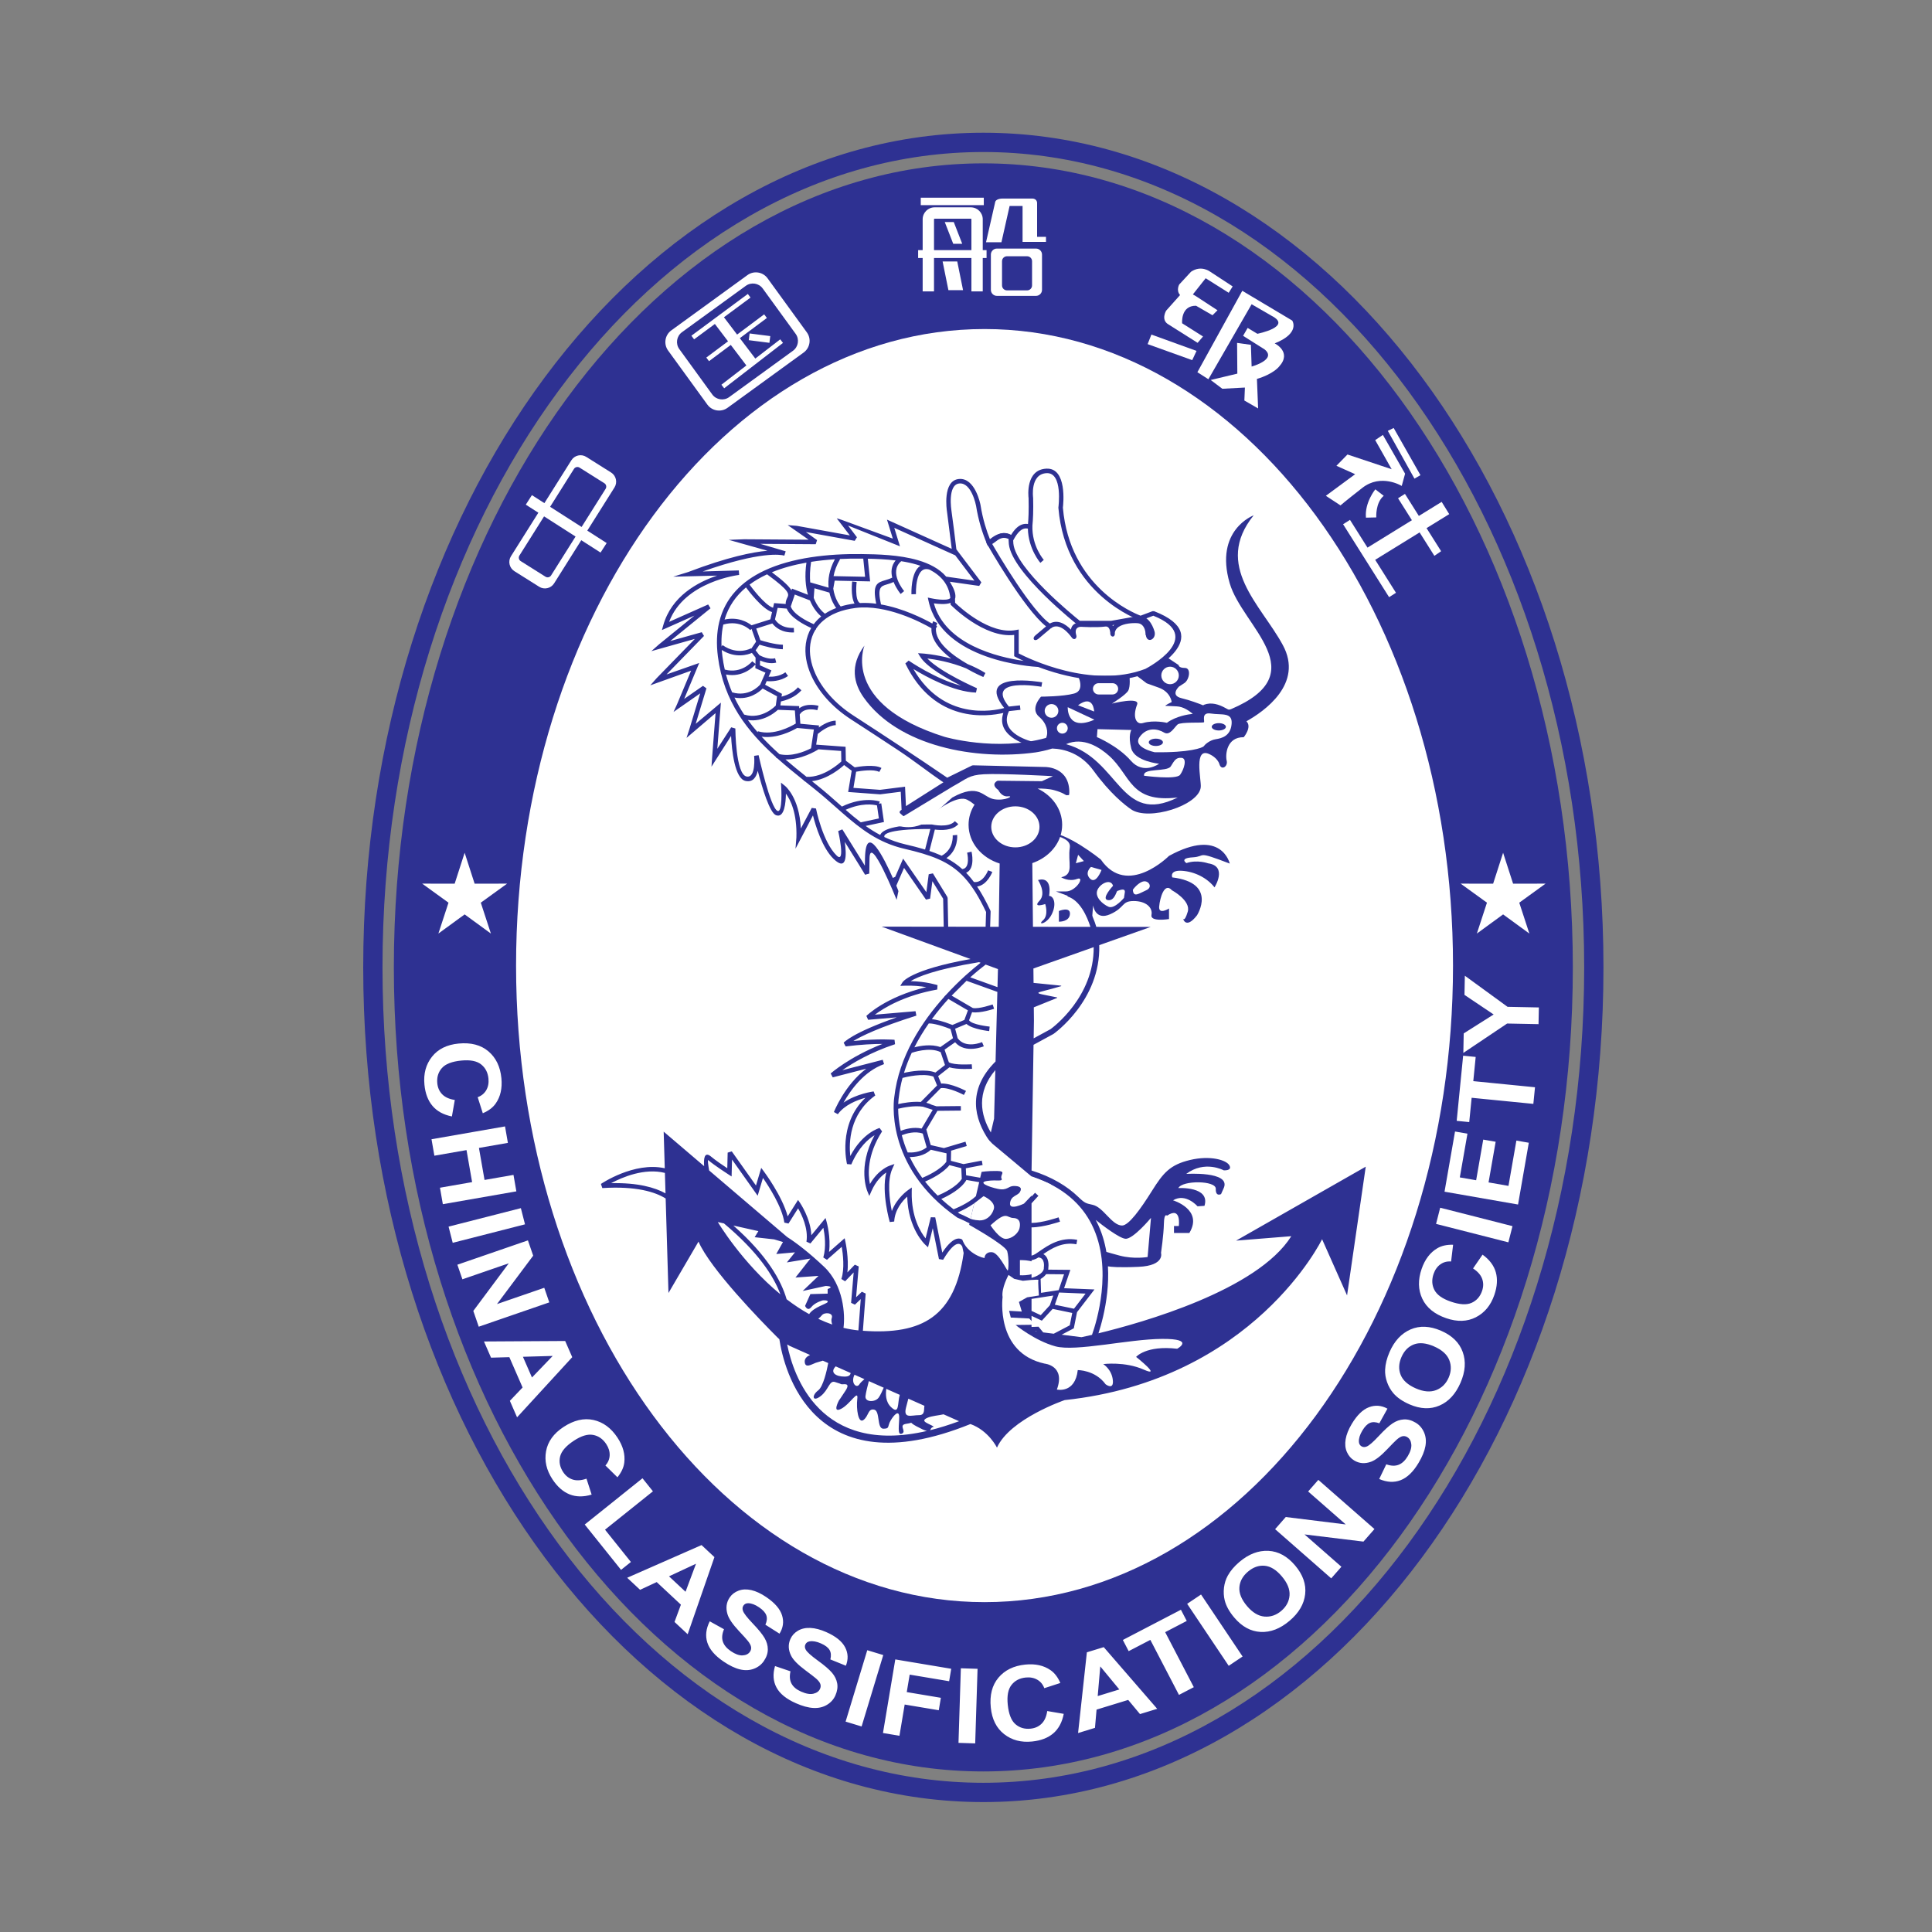 <?xml version="1.0" encoding="UTF-8"?> <svg xmlns="http://www.w3.org/2000/svg" xmlns:xlink="http://www.w3.org/1999/xlink" version="1.1" id="Layer_1" x="0px" y="0px" viewBox="0 0 2000 2000" style="enable-background:new 0 0 2000 2000;" xml:space="preserve"><rect x="0" y="0" width="2000" height="2000" fill="#808080" stroke="none"/> <style type="text/css"> .st0{fill-rule:evenodd;clip-rule:evenodd;fill:#2E3192;} .st1{fill-rule:evenodd;clip-rule:evenodd;fill:#FFFFFF;} .st2{fill:#2E3192;} .st3{fill:#FFFFFF;} </style> <path class="st0" d="M1017.95,157.37c343.51,0,621.99,377.91,621.99,844.08s-278.47,844.08-621.99,844.08 c-343.51,0-621.99-377.91-621.99-844.08S674.44,157.37,1017.95,157.37 M1017.95,137.4c354.54,0,641.95,386.85,641.95,864.05 s-287.41,864.05-641.95,864.05c-354.54,0-641.95-386.85-641.95-864.05S663.41,137.4,1017.95,137.4z"></path> <path class="st0" d="M1017.95,169.11c337.03,0,610.24,372.65,610.24,832.34s-273.21,832.34-610.24,832.34 c-337.03,0-610.24-372.65-610.24-832.34S680.93,169.11,1017.95,169.11"></path> <path class="st1" d="M1019.19,340.62c267.84,0,484.96,295.03,484.96,658.96c0,363.94-217.13,658.96-484.96,658.96 c-267.84,0-484.96-295.03-484.96-658.96C534.23,635.65,751.35,340.62,1019.19,340.62"></path> <path class="st0" d="M1051.11,834.72c13.79,0,24.96,9.51,24.96,21.24c0,11.73-11.18,21.24-24.96,21.24 c-13.79,0-24.96-9.51-24.96-21.24C1026.15,844.23,1037.33,834.72,1051.11,834.72 M1004.4,1011.72l28.19,10.16l0.48-18.7l-12.75-4.65 C1016.29,1001.62,1010.75,1006.07,1004.4,1011.72z M977.65,1031.71l-0.12-0.07l1.97-1.97c6.59-7.18,13.07-13.52,18.98-18.91 l0.87-0.87l0.06,0.02c6.06-5.48,11.47-9.95,15.71-13.28l-1.65-0.6c-45.33,7.42-63.61,15.22-70.79,19.64 c16.23,0.34,27.81,4.13,27.84,4.14l-0.3,4.54c-34.24,6.11-55.27,19.08-64.54,26.03l42.06-3.59l0.89,4.58 c-38.63,12.17-56.9,21.16-65.23,26.27c26.34-2.71,42.55-1.27,42.61-1.26l0.54,4.57c-25.84,8.56-44.4,19.81-54.57,26.93l41.82-10.8 l1.37,4.48c-20.85,7.42-34.79,27.13-41.93,39.87c13.57-9.35,31.09-11.58,31.15-11.59l1.67,4.22c-26.9,19.32-27.32,49.07-25.86,62.67 c12.99-24.58,30.29-29.03,30.34-29.04l2.59,3.52c-15.94,24.87-14.55,45.2-12.57,54.5c8.61-15.06,20.24-18.94,20.28-18.96l5.11-1.77 l-2.21,4.93c-5.53,12.33-2.92,31.94-0.53,43.78c5.07-13.71,16.9-21.77,16.94-21.8l3.76-2.6l-0.09,4.57 c-0.54,26.23,9.34,41.87,14.34,48.08l5.41-21.84l4.58,0.1l7.3,36.48c13.33-20.04,20.6-14.9,23.58-10.58l4.63-19.72 c-7.13-3.64-12.3-5.76-12.36-5.79l-0.44-0.24c-76.87-53.54-65.14-124.37-65.11-124.57l0,0 C930.5,1093.49,954.49,1057.44,977.65,1031.71z M1008.51,1245.68c-6.19,4.48-13.13,7.76-16.96,9.42c0.6,0.43,1.19,0.86,1.79,1.28 c1.07,0.44,5.48,2.32,11.41,5.33L1008.51,1245.68z M1000.42,1221.48c-5.19,9.38-18.93,16.52-26.03,19.71 c3.9,3.59,8.13,7.15,12.74,10.65c1.7-0.65,14.98-5.89,23.12-13.55l3.41-14.52L1000.42,1221.48z M982.85,1206.14 c-6.65,8.38-19.38,14.55-25.2,17.06c3.82,4.84,8.13,9.69,13.04,14.49c5.55-2.34,19.4-8.84,24.94-17.33l-0.49-11.06L982.85,1206.14z M963.56,1190.2c-6.85,6.48-16.15,7.58-21.81,7.55c3.35,7.01,7.59,14.29,12.97,21.61c4.92-2.04,18.84-8.34,24.95-16.73l0.19-8.7 L963.56,1190.2z M955.24,1173.48c-8.08-2.92-17.32-0.05-21.71,1.7c1.45,5.59,3.42,11.58,6.08,17.81c4.03,0.28,13.02,0.18,19.67-5.27 L955.24,1173.48z M955.43,1145.64c-9.32-1.41-20.93,0.99-25.66,2.14c0.07,5.86,0.68,13.71,2.66,22.81 c4.7-1.78,13.32-4.23,21.63-2.32l11.49-19.37L955.43,1145.64z M966.29,1114.48c-10.81-3.9-28.5,0.44-31.99,1.36 c-1.79,6.66-3.12,13.52-3.91,20.55l-0.01,0.09c-0.01,0.04-0.39,2.37-0.55,6.47c5-1.13,14.56-2.9,23.37-2.22l16.85-17.07 L966.29,1114.48z M973.68,1088.99l-0.07,0.14c-11.53-5.76-29.69,0.72-29.74,0.74l-0.03-0.07c-3.11,6.69-5.83,13.65-8.05,20.85 c6.76-1.54,22.21-4.33,32.57-0.39l9.89-7.76L973.68,1088.99z M984.01,1065.3c-13.59-5.39-20.29-5.9-22.53-5.87 c-5.39,7.72-10.46,15.99-14.91,24.76c6.1-1.57,17.59-3.65,26.83-0.23l13.12-9.2L984.01,1065.3z M1001.96,1046.01 c-0.08-0.07-0.16-0.15-0.24-0.22l-19.96-11.67c-5.74,6.33-11.55,13.31-17.09,20.87c4.08,0.48,10.96,1.93,21.29,6.04l12.34-5.2 L1001.96,1046.01z M1077.25,1324l0.44,14.35l18.22-2.81l5.6-16.38l-18.52-0.18C1081.81,1320.63,1079.99,1322.38,1077.25,1324z M1030.37,1107.75c-19.77,23.28-15.43,46.29-4.65,64.58l3.35-14.29L1030.37,1107.75z M1023.81,1180.47 c-15.05-21.91-23.2-51.7,6.79-81.64l1.86-72.02l-31.9-11.5l-15.42,15.36l21.86,12.79c6.04,1.38,20.54-3.64,20.59-3.65l1.51,4.44 c-0.05,0.02-14.34,4.98-22.81,3.56l-3.12,8.38c2.84,4.67,21.27,6.53,21.32,6.54l-0.48,4.66c-0.06-0.01-17.19-1.73-23.52-7.4 l-11.73,4.94l2.6,9.8c8.19,11.39,25.23,4.09,25.28,4.07l1.8,4.33c-0.06,0.02-19.04,8.17-29.72-4.18l-10.9,7.65l4.42,13.07 c5.75,3.32,23.66,2.07,23.71,2.07l0.31,4.68c-0.05,0-14.93,1.04-23.44-1.53l-11.66,9.14l3.13,7.66c10.37-0.59,25.66,7.64,25.71,7.66 l-2.2,4.15c-0.04-0.02-15.12-8.12-23.88-7.08l-14.98,15.18c1.87,0.44,3.64,1.04,5.25,1.84l-0.05,0.09l5.29,1.7l25.22-0.24l0.04,4.68 l-24.27,0.24l-11.49,19.38l0.22,0.78c0.05,0.03,0.1,0.05,0.15,0.07l-0.09,0.17l4.27,15.06l13.68,3.13l22.31-6.64l1.32,4.49 l-16.19,4.82l-0.23,10.52l13.09,3.38l18.88-3.63l0.88,4.61l-17.4,3.35l0.32,7.27l14.56,2.52L1023.81,1180.47z M1070.04,1074.89 l0.29-18.26l-0.14-13.84l24.2-9.79l-0.06-0.45c-29.26-6.02-23.58-3.26,4.24-11.72l-0.02-0.46l-28.62-2.9l-0.15-14.89l62.39-22.09 c0.4,51.36-41.83,82.83-44.67,84.9L1070.04,1074.89z M1067.84,1322.87v-18.28c2.28-0.48,4.47-1.25,6.35-2.41 c0.26-0.16,0.52-0.32,0.78-0.49c7.25,0.47,5.63,10.29,5.62,10.32l-0.01,0.65c0,0.01,0.75,5.15-9.71,9.21 C1069.82,1322.29,1068.81,1322.62,1067.84,1322.87z M1067.84,1339.88v-12.17c1.48-0.34,3.05-0.81,4.73-1.46l0.06-0.02l0.4,12.86 L1067.84,1339.88z M1145.32,1295.95c-1.75-10.32-4.82-20.66-9.72-30.52c-0.43-0.86-0.87-1.72-1.33-2.57 c7,5.58,24.56,19.1,30.87,19.5c7.95,0.5,26.35-21.63,26.35-21.63l-3.48,40.52c0,0-14.17,2.49-29.08-1.49 C1151.85,1297.87,1147.71,1296.68,1145.32,1295.95z M688.3,1214.19l0.63,21.17c-10.9-6.02-28.41-11.15-56.3-10.55 C644.35,1218.58,667.14,1208.9,688.3,1214.19z M807.87,1339.87c-39.84-32.74-64.79-74.81-64.79-74.81l6.38,1.43 C784.67,1295.95,800.86,1320.95,807.87,1339.87z M873.18,1374.58c1.89-13.81-0.02-44.31-20.12-63.25 c-15.38-14.49-28.47-24.58-38.23-30.8l-80.74-68.89c-0.71-4.08-1.88-11.48-0.87-10.62c6.58,5.57,20.59,14.57,20.63,14.6l3.5,2.25 l0.43-17.5l26.55,37.45l5.47-18.42c6,8.64,19.89,30.05,22.15,46.26l4.3,0.93l9.93-15.72c3.59,6.23,10.81,20.82,8.65,34.5l4.12,1.84 l13.39-16.23c1.35,6.69,3.15,19.63-0.06,30.76l3.8,2.4l15.3-13.44c1.21,7.25,3.13,22.82-0.42,33.3l3.91,2.38l8.84-9.16l-2.67,31.46 l3.95,1.89l6.03-5.75l-2.42,32.41C883.37,1376.7,878.23,1375.8,873.18,1374.58z M847.08,1365.24c1.64-1.38,3.02-2.78,3.74-3.7 c2.73-3.48,12.3-2.72,10.19,2.98c-0.63,1.7-0.33,4.12,0.5,6.63C856.59,1369.45,851.78,1367.46,847.08,1365.24z M785.06,1274.46 l-3.84,6.29l20.13,2.24l9.2,2.73l-6.96,12.43l19.39-1.74l-8.45,10.44l24.36-3.98l-15.41,19.64l23.86-1.74l-16.41,15.66l23.86-5.22 c0,0,9.94,0.25,1.99,3.23v4.72l-17.9,0.5l-5.47,12.18c0,0,2.49,6.21,6.46,1.24c3.98-4.97,11.93-6.96,11.93-6.96s5.97-0.5,4.97,1.74 c-0.83,1.87-14.55,5.31-19.15,12.51c-8.19-4.56-15.99-9.79-23.33-15.4c-5.54-19.29-20.14-45.43-55.12-76.3L785.06,1274.46z M880.61,1421.35c-0.41,2.1-1.6,3.7-6.3,3.7c-9.2,0-15.16-4.23-9.57-10.19c0.13-0.14,0.24-0.27,0.33-0.41L880.61,1421.35z M894.85,1427.68c-2.08,1.73-4.16,3.72-5.38,5.57c-2.8,4.26-9.14-1.49-4.89-10.14L894.85,1427.68z M914.83,1436.56 c-1.54,3.48-3.4,7.74-5.23,10.24c-3.73,5.1-14.42,4.85-13.67-1.49c0.43-3.63,2.12-10.44,3.48-15.6L914.83,1436.56z M931.43,1443.94 c-2.54,8.53-0.15,21.2-9.03,12.68c-5.8-5.57-5.63-13.34-4.92-18.88L931.43,1443.94z M956.98,1455.29c-0.81,3.49,0.91,9.65-5.49,9.65 c-8.08,0-16.65,4.1-13.55-7.95c1.12-4.36,1.87-7.22,2.37-9.1L956.98,1455.29z M962.82,1480.55c0.24-0.28,0.44-0.64,0.6-1.06 c1.37-3.6,5.72-1.37,1.12-3.85c-4.6-2.49-12.06-4.6-4.47-7.95c4.55-2.01,11.88-2.46,16.69-3.6l16.06,7.14 C982.2,1475.15,972.22,1478.23,962.82,1480.55z M814.87,1391.74l2.51,1.51l21.21,9.43c-3.01,1.33-5.66,3.47-5.55,6.84 c0.25,7.71,7.71,2.49,11.43,1.24c1.68-0.56,4.62-1.42,7.34-2.2l5.58,2.48c-1.5,7.9-5.19,24.38-10.43,28.31 c-6.96,5.22-5.97,12.43,2.49,5.97c8.45-6.46,8.95-16.65,14.91-14.67c5.97,1.99,4.97,1.49,6.46,2.24c1.49,0.75,10.44-2.49,4.47,6.71 c-5.97,9.2-6.71,9.94-6.71,9.94s-7.46,13.67,1.99,8.95c9.45-4.72,18.15-20.88,16.9-10.44c-1.24,10.44,0.99,26.1,6.46,21.87 c5.47-4.23,4.47-11.93,10.94-10.69c6.46,1.24,2.61,19.76,9.57,19.76c6.96,0,3.98-2.36,7.46-8.33c3.48-5.97,8.82-11.56,8.95-3.85 c0.12,7.71-2.36,19.76,2.86,17.28c5.22-2.49-4.35-8.95,4.6-10.19c8.95-1.24,1.12-2.36,10.44,2.61c5,2.67,8.46,4.37,10.81,4.82 C848.79,1506.88,821.32,1424.23,814.87,1391.74z M1067.84,1373.65l7.19-0.27l4.89,5.92l10.91,1.36l16.59-8.69l2.56-12.79 l-20.28-4.23l-11.2,12.21l-10.66-4.99V1373.65z M1073.14,1378.45l-0.25-0.31l-1.69,0.06L1073.14,1378.45z M1114.94,1358.35 l-3.34,16.72l-12.62,6.61l20.57,2.57c0,0,3.99-0.8,10.88-2.4c2.49-7.04,7.76-23.76,9.96-44.3c2.29-21.42,1.2-46.9-10.04-69.53 c-10.35-20.83-29.39-39.34-62.51-50.16v20.86l3.64-3.98l3.47,3.16l-7.11,7.78v20.3c11.2,0.02,27.92-5.76,27.98-5.78l1.52,4.44 c-0.06,0.02-17.05,5.9-29.5,5.94v29.25c1.41-0.38,2.74-0.9,3.89-1.62c1.29-0.79,2.77-1.82,4.4-2.95c8.9-6.16,21.8-15.09,39.03-11.78 l-0.88,4.61c-14.55-2.8-26.05,4.53-34.23,10.16c6.34,3.38,5.42,12.61,5.2,14.25c0.01,0.38-0.01,1.02-0.17,1.84l22.96,0.22 l-6.5,18.99l31.45,1.3L1114.94,1358.35z M1091.97,1350.65l19.81,4.13l12.01-15.64l-25.56-1.06l-1.82-0.08L1091.97,1350.65z M1067.84,1357.02l9.53,4.46l9.45-10.3l3.52-10.04l-22.5,3.48v9.32V1357.02z M1059.65,684.16c-5.41-2.48-8.49-4.18-8.53-4.2 l-1.24-0.67v-22.02c-31.08,3.68-65.07-30.56-65.17-30.66l-0.71-0.71l0.03-1c0.01-0.26,0.01-0.53,0.01-0.79 c-5.05,1.86-12.8,1.15-17.32,0.48C978.64,667.12,1032.52,680.22,1059.65,684.16z M813.33,625.24c-0.11-2.79,0.82-4.73,1.69-6.53 c1.78-3.71,3.16-6.57-20.88-24.12l0.07-0.1c-0.44,0.2-0.88,0.41-1.31,0.61c-6.12,2.9-11.81,6.24-16.97,10.09 c1.52,2.09,15.51,21.1,24.32,23.96l1.11-4.83L813.33,625.24z M836.39,615.71c-2.44-8.42-3.56-19.35-1.58-33.29 c-12.63,2.23-24.75,5.47-35.76,9.98c12.13,9,17.87,14.65,20.25,18.7l0.6-1.76L836.39,615.71z M869.11,578.68l0.5,0.3 c-3.69,6.26-5.75,12.11-6.71,17.43l32.64,0.67l-1.9-18.78l-1.8-0.02C884.37,578.18,876.75,578.29,869.11,578.68z M857.77,608.36 c-0.83-8.16,0.43-18.17,6.48-29.4c-8.26,0.54-16.51,1.4-24.59,2.65c-1.31,8.42-1.46,15.66-0.86,21.86l0.04-0.59L857.77,608.36z M782.01,687.9c-2.03,2.3-13.12,13.74-30.47,10.34c1.73,6.48,3.86,12.61,6.35,18.46c16.87,5.05,27.54-6.3,29.11-8.11l5.4-12.24 l-10.48-4.66L782.01,687.9z M778.36,675.88c-4.08,1.78-16.83,5.98-31.21-3.02c0.15,2.03,0.37,4.11,0.64,6.23 c0.63,4.85,1.46,9.54,2.49,14.05c17.75,4.79,28.4-8.56,28.44-8.6l3.31,2.69l0.16-6.45L778.36,675.88z M750.07,641.37 c14.11-3.1,23.94,2.81,27.94,5.92l19.47-6.16l1.73-7.48c-10.49-3.47-24.86-22.7-26.95-25.56 C761.93,616.73,754.15,627.66,750.07,641.37z M776.65,652.31c-0.03-0.03-10.33-10.86-27.91-5.76c-1.02,4.63-1.64,9.55-1.83,14.75 c-0.1,2.59-0.09,5.25,0.03,8l1.04-1.49c15.81,11.07,29.45,3.33,29.49,3.31l0.23,0.42l4.99-7.28l-4.7-13.24L776.65,652.31z M870.25,627.82c4.38-1.34,9.16-2.36,14.36-3.04c-4.31-7.72-2.47-22.79-2.47-22.84l4.66,0.53c-0.01,0.06-2.29,19.08,3.44,21.79 c5.59-0.31,11.24-0.02,16.82,0.71c-4.2-20.32,1.04-21.88,9.64-24.44c2.12-0.63,4.49-1.34,6.93-2.58c-1.4-5.8-1.12-12.22,3.51-17.78 c-10.07-1.22-20.09-1.62-28.78-1.8l2.38,23.49l-36.68-0.76l-1.46,8.26C864.07,620.03,869.38,626.77,870.25,627.82z M853.98,635.32 c3.42-2.27,7.28-4.25,11.6-5.9c-1.84-2.56-5.26-8.13-6.99-15.95l-15.49-4.49l-0.73,9.98C846.13,628.54,851.58,633.49,853.98,635.32z M842.37,646.16c1.9-2.54,4.13-4.93,6.68-7.12c0.34-0.29,0.69-0.59,1.05-0.87c-3.03-2.58-8.01-7.82-11.68-16.65l-15.65-6.05 l-4.19,12.38C821.49,636.14,835.58,643.18,842.37,646.16z M963.07,858.15c-48.62,0-48.27,6.78-47.49,8.4 c6.64,3.15,13.78,5.71,21.67,7.54c7.05,1.63,13.47,3.27,19.37,5.04c0.34,0.1,0.68,0.21,1.02,0.31L963.07,858.15z M907.86,833.77 c-3.87-0.97-15.92-2.92-32.46,4.54c5.21,4.55,10.38,8.91,15.69,12.97l18.72-4.02L907.86,833.77z M847.25,775.69 c-2.94,1.86-18.1,10.91-34.16,10.48c7.1,6.12,14.43,12.08,21.84,18.01c18.02,0.83,34.66-14.63,36.01-15.92l-0.2-10.86L847.25,775.69 z M825.18,753.59c-5.77,3.35-21.33,11.22-36.77,9.01c5.82,6.31,12.03,12.31,18.5,18.12c12.35,2.8,25.46-2.41,32.68-6.09l2.92-19.45 L825.18,753.59z M770.46,739.93l0.05-0.17c18.49,5.63,32.33-9.15,32.37-9.19l0.17,0.16l1.33-9.91l-14.87-8.06 c-3.52,3.55-13.9,12.2-29.18,9.35C763.31,728.37,766.71,734.29,770.46,739.93z M805.25,734.8c-3.46,3.2-15.36,12.84-31.02,10.57 c3.16,4.36,6.52,8.55,10.05,12.62l0.3-1c16.27,4.95,34.53-5.16,39.21-8.01l-0.93-13.51L805.25,734.8z M933.32,838.3 c-1.69,1.01-2.84,2.32-1.39,3.72c3.19,3.08,5.47,5.34,15.16,4.47c9.69-0.87,15.55-2.97,21.25-6.71c5.7-3.74,23.61-16.65,32.81-11.93 c4.99,2.56,6.06,4.21,7.71,5.1c-3.95,6.16-6.2,13.27-6.2,20.85c0,18.49,13.43,34.23,32.19,40.11l-0.94,65.49l-8.92-0.01l0.49-15.7 l-0.22-1.06c-4.58-9.74-9.08-17.93-13.76-24.9c10.57-1.39,15.74-15.03,15.76-15.08l-4.37-1.69c-0.02,0.04-5.15,13.56-14.71,12.07 c-2-2.68-4.04-5.17-6.13-7.47c-0.63-0.7-1.27-1.38-1.92-2.04c9.88-4.2,5.62-21.82,5.6-21.88l-4.57,1.06 c0.01,0.05,3.86,16.03-5.01,16.99c-5.01-4.51-10.4-8.21-16.39-11.38c12.66-8.78,11.11-23.95,11.1-23.99l-4.66,0.42 c0,0.04,1.46,14.25-11.41,21.13c-0.58-0.27-1.17-0.53-1.77-0.79c-3.45-1.51-7.08-2.89-10.92-4.18l5.65-22.14 c6.22,0.79,18.37,1.29,24.27-5.63l-3.56-3.05c-6.29,7.38-23.52,3.48-23.57,3.46l-0.5-0.05c-40.94-0.1-51.32,6.07-53.22,10.88 c-5.27-2.78-10.25-5.93-15.06-9.35l18.96-4.07l-2.8-19.31l-2.32,0.33l0.78-2.21c-0.05-0.02-16.18-5.92-39.19,5.2 c-1.09-0.96-2.18-1.92-3.28-2.9c-6.83-6.04-13.88-12.27-21.52-18.39c-2.78-2.23-4.49-3.59-6.24-5 c16.57-1.91,30.67-14.25,33.31-16.69l7.85,5.88l-3.67,22.01l32.9,2.43l0.46-0.02l21.1-2.67L933.32,838.3z M977.71,811.4 L977.71,811.4l-0.81-1.28c-16.41-11.2-30.51-22.5-46.8-33.28c-16.46-10.89-32.79-21.55-49.27-32.23 c-19.88-12.88-33.84-29.19-41.14-45.58c-5.01-11.24-6.91-22.53-5.46-32.85c0.8-5.73,2.63-11.15,5.52-16.08 c-7.42-3.35-21.5-10.75-25.34-20.08l-9.39-0.72l-2.74,11.88c1.31,2.24,6.54,9.4,19.49,8.83l0.2,4.68 c-12.81,0.56-19.52-5.49-22.44-9.28l-16.68,5.28l4.27,12.04c3.49,1.11,14.74,4.49,23.36,4.69l-0.09,4.68 c-8.82-0.2-19.96-3.43-24.15-4.73l-4.01,5.85l3.89,5c1.82,0.99,9.66,4.95,16.26,3.2l1.19,4.53c-6.12,1.62-12.83-0.52-16.77-2.22 l-0.12,4.98l11.89,5.29l-2.87,6.51c4.02,0.19,11.28-0.2,17.34-4.55l2.73,3.8c-8.16,5.86-18.05,5.68-22.08,5.31l-1.65,3.76 l17.42,9.43l-0.39,2.92c4.24-1.09,11.89-3.78,17-9.68l3.54,3.06c-6.73,7.78-17.11,10.7-21.21,11.59l-0.55,4.09l19.42,0.73l0.15,2.25 c7.78-6.02,19.89-2.57,19.93-2.56l-1.25,4.51c-0.04-0.01-13.27-3.77-18.24,4.5l0.65,9.56l19.38,1.78l-0.31,2.08 c4.37-3.06,11.12-6.94,17.49-7.1l0.11,4.68c-7.54,0.19-16.21,7.06-18.6,9.07l-1.67,11.11l30.43,2.21l0.27,14.42l9.19,6.89 c4.24-0.78,20.36-3.39,27.68,0.63l-2.26,4.11c-5.73-3.14-19.33-1.08-23.96-0.25l-2.79,16.74l27.56,2.03l25.87-3.27l0.93,20.12 l38.85-24.68L977.71,811.4z M891.93,890.65l0.02-0.01l3.37,5.52l0.12-7.84c0.9-38.22,20.03,0.74,28.83,20.52l2.44-1.13l8.22-18.85 l24.04,34.75l2.44-18.58l4.32-0.92l14.91,24.36l0.34,1.17l0.59,29.69l38.73,0.04l0.48-15.27c-7.29-15.41-14.32-26.76-22.2-35.41 c-7.89-8.66-16.66-14.65-27.42-19.35c-4.83-2.11-10.1-3.98-15.89-5.72c-5.83-1.75-12.15-3.37-19.07-4.97 c-3.29-0.76-6.45-1.64-9.5-2.64v-0.1h-0.31c-24.73-8.13-42.12-23.49-61.22-40.38c-6.75-5.96-13.71-12.12-21.35-18.24 c-1.38-1.11-3.84-3.07-6.24-4.99c-1.48-1.18-2.96-2.37-4.44-3.55c-0.25-0.02-0.5-0.05-0.76-0.08l0.06-0.49 c-9.49-7.6-18.88-15.24-27.82-23.21c-0.38-0.1-0.76-0.21-1.14-0.32l0.17-0.55c-29.85-26.82-54.47-57.66-60.49-104.43 c-0.84-6.56-1.14-12.74-0.92-18.55c0.22-6.06,0.99-11.71,2.24-16.97c6.07-25.51,23.48-42.43,46.43-53.31 c28.82-13.66,66.41-17.71,101-17.27c16.09,0.2,39.02,0.67,58.47,6.4c11.67,3.44,22.08,8.74,29.1,16.96l29.23,4.17l-19.84-26.21 l-63.12-28.47l5.88,19.11l-53.72-21.49c2.92,3.79,6.49,8.47,9.18,12.13l-2.3,3.69l-50.56-9.12l11.58,8.39l-1.39,4.24l-57.43-0.39 l25.88,7.61c0.31,0.08,0.46,0.13,0.46,0.14l-1.39,4.48l-0.43-0.13c-2.88-0.77-23.68-4.89-84.06,16.5l37.35-1.08l0.35,4.67 c-0.17,0.02-56.74,6.54-72.48,48.57l40.42-17.99l2.43,3.95l-41.71,33.9l32.64-9.14l2.31,3.89l-38.79,39.84l33.85-11.87l-15.58,37.2 l19.49-13.55l3.58,2.61l-11.14,36.71l26.08-21.89l-3.69,47.78l14.36-22.28l4.31,1.25c0,0.13,0.26,47.33,11.56,49.68 c10.06,2.09,7.89-21.3,7.88-21.37l4.61-0.71c0.04,0.16,12.16,54.94,19.66,57.72c5.31,1.97,3.81-23.95,3.8-24.03l-0.29-5.26l4.1,3.3 c0.05,0.04,14.97,11.69,16.47,44.21l11.3-21.35l4.37,0.63c0.02,0.1,6.82,34.58,21.45,48.73c9.45,9.14,1.58-25.29,1.56-25.39 l4.28-1.75L891.93,890.65z M928.18,931.5c-0.07-0.18-27.45-68.63-28.06-43.06l-0.25,15.89l-4.34,1.18l-5.91-9.69l-15.1-24.3 c1.87,13.32,2.36,31.1-11.59,17.61c-11.67-11.29-18.58-34.05-21.36-45.01l-18.07,34.48l0.93-11.6c0.81-25.26-6.21-39.11-10.87-45.45 c-0.11,9.38-1.53,25.59-10.23,22.36c-6.6-2.45-14.41-28.67-18.91-45.95c-1.51,6.46-4.96,12.09-12.57,10.51 c-11.43-2.37-14.31-32.33-15.04-46.67l-20.29,31.85l0.66-9.52l3.55-45.9l-30.03,25.62l2.72-8.32l11.46-37.79l-27.65,19.27l3.58-7.8 l14.62-34.92l-42.26,15.16l6.5-7.33l39.66-40.74l-45.06,12.69l7.83-6.93l36.77-29.88l-33.66,14.98l1.34-4.79 c8.5-30.38,35.88-44.89,55.82-51.57l-45.48,1.09l15.44-4.78c41.09-15.64,66.92-20.74,82.16-22.07l-40.1-11.27l15.96-0.61l66.77,0.45 l-21.68-15.1l9.49,0.77l54.82,9.88c-5.1-6.77-13.57-17.67-13.57-17.67l4.98,1.54l53.09,19.46l-6.05-19.66l67.03,30.24l-4.94-38.82 c-0.18-1.15-4.82-31.77,12.28-33.48c17.06-1.71,22.4,26.66,22.42,26.74l0.01,0.09c1.15,7.31,2.74,14.18,4.62,20.62 c1.62,5.54,3.46,10.75,5.43,15.61c1.04-0.64,2.05-1.4,3.06-2.16c4.78-3.59,9.54-7.18,18.5-2.89c1.48-2.47,3.52-5.43,6.15-7.73 c3.08-2.68,6.88-4.45,11.42-3.68c0.27-3.04,0.47-6.4,0.59-10.11c0.15-4.89,0.17-10.4,0.02-16.6c-0.25-2.02-3.27-29.52,18.38-30.6 c21.62-1.08,17.58,36.66,17.13,40.37c6.98,81.66,72.49,108.84,80.41,111.84l12.36-4.66l1.67,0.01c67.02,26-6.76,63.81-6.97,63.92 l-0.24,0.1c-40.44,15.62-85.89,3.87-112.79-6.28c-6.7-0.35-99.93-6.36-113.5-68.3l-0.78-3.55l3.56,0.76 c0.05,0.01,16.44,3.55,19.77-0.28c-1.43-14.1-9.76-23.27-21.22-29.25c-15.59-5.77-14.37,25.14-14.37,25.23l-4.68,0.15 c0-0.09-0.94-23.38,9.32-29.51c-1.25-0.43-2.51-0.83-3.8-1.21c-5.16-1.52-10.6-2.66-16.1-3.52c-13.5,11.43,2.98,30.86,3.03,30.92 l-3.6,2.99c-0.03-0.03-4.52-5.33-7.32-12.42c-2.52,1.21-4.89,1.91-7.03,2.55c-6.21,1.85-9.94,2.97-6.02,20.71 c22.88,4.01,43.83,14.58,53.11,19.76c0.25-0.8,0.54-1.59,0.89-2.4l4.29,1.87c-0.43,0.99-0.76,1.97-0.99,2.95 c0.54,0.33,0.84,0.51,0.85,0.52l-1.25,2c-1.13,14.59,17.69,28.39,32.75,37.03c6.18,2.49,12.44,5.54,18.44,9.26l-2.15,4.15 c-0.07-0.03-8.06-3.36-17.85-8.99c-16.37-6.64-32.12-9.23-40.1-10.19c13.81,14.46,51.23,30.73,51.35,30.79l-1.01,4.49 c-23.26-0.75-51.52-16.27-64.78-24.39c30.83,53.62,82.35,43.52,94.03,40.41c-31.15-39.11,39.07-26.68,39.28-26.64l-0.79,4.62 c-0.17-0.03-59.24-10.46-33.68,20.49l11.45-1.27l0.51,4.66l-11.84,1.32c-11.62,23.69,24.97,31.83,25.08,31.85l-1.05,4.57 c-0.12-0.03-38.7-8.6-29.88-34.54c-16.44,3.84-71.3,11.23-101.46-51.24l3.43-2.95c0.1,0.07,27.66,19.12,54.28,26.01 c-14.53-7.33-35.61-19.28-42.18-29.79l-2.41-3.86l4.54,0.28c0.06,0,13.11,0.74,29.88,5.32c-11.4-8.68-21.19-19.65-20.52-31.44 c-11.06-6.33-46.79-24.96-78.49-21c-14.77,1.84-25.91,6.58-33.65,13.23c-2.84,2.44-5.22,5.14-7.17,8.06l-0.53,1.4 c0,0-0.11-0.04-0.29-0.11c-2.76,4.54-4.5,9.56-5.24,14.88c-1.32,9.45,0.45,19.87,5.09,30.29c6.96,15.61,20.33,31.19,39.42,43.56 c16.75,10.86,33.15,21.56,49.3,32.25c15.95,10.55,31.84,21.2,47.88,32.14l25.62-12.57l1.07-0.24l74.55,1.74 c1.15-0.01,25.71,0.06,25.18,26.99l-0.32,2.08l-1.8,0.12c0,0,0,0-0.87,0c-0.87,0-3.23-2.61-12.8-5.22 c-5.23-1.43-12.03-1.7-17.11-1.66c15.17,7.19,25.48,21.28,25.48,37.49c0,4.09-0.66,8.05-1.88,11.79 c-4.19,12.8-15.03,23.12-29.02,27.9l0.67,65.94l59.49,0.07c-3.48-10.86-10.78-27.44-23.75-31.51l1.74-5.6 c16.12,5.06,24.52,25.33,28.12,37.11l56.31,0.06l-53.28,18.86c1.62,57.34-47.07,91.71-47.22,91.81l-0.31,0.2l-20.51,11.17 l-2.04,130.12c21,6.6,36.76,16.14,48.47,27.43c6.9,6.66,7.88,6.51,14.91,8.11c11.04,2.51,19.48,21.04,30.14,21.42 c6.96,0.25,19.39-17.15,31.07-35.79c11.68-18.64,18.64-27.09,39.52-32.07c20.88-4.97,37.78,0,40.77,5.72 c2.98,5.72-5.97,4.97-5.97,4.97s-19.64-10.69-38.78,3.73c0,0,45.74-2.98,39.03,14.17l-2.98,6.71c0,0-5.72,3.23-5.47-5.47 c0.25-8.7-34.55-8.95-38.78-0.75c0,0,33.31-1.99,27.09,18.39l-7.21,0.5c0,0-12.18-14.17-25.35-6.21c0,0,31.57,9.45,16.9,33.81 h-15.91v-7.21h4.97c0,0,2.98-20.88-12.18-10.69c0,0-2.98-3.48-3.23,8.2c-0.25,11.68-2.98,30.32-2.98,30.32s4.23,13.17-23.12,14.42 c-21.29,0.97-29.32-0.02-31.83-0.51c0.54,9.45,0.15,18.66-0.77,27.24c-1.94,18.18-6.26,33.51-9.06,42.09 c45.22-10.97,164.44-44.51,199.64-100.53l-57.17,4.6l134.23-76.56L1394.47,1341l-25.85-58.17c0,0-70.59,145.66-266.47,166.54 c0,0-56.67,19.39-70.1,49.22c0,0-8.53-17.6-27.45-24.43c-164.08,66.48-193.19-57.29-197.81-87.8c-0.63-0.56-1.3-1.17-1.99-1.86 c-17.48-17.48-69.37-70.78-81.72-99.18L692,1338.52l-2.91-97.84c-10.77-6.72-30.37-13-65.57-10.78l-1.45-4.28 c0.12-0.08,34.23-23.31,66.09-16.24l-1.13-37.9l41.89,35.74c-0.56-7.23,0.01-15.98,7.33-9.79c4.33,3.67,12.12,8.95,16.63,11.94 l0.39-16.17l4.25-1.3l25.06,35.35l5.43-18.26l2.79,3.74c0.06,0.08,18.99,25.32,24.59,46.45l10.74-17.01l2.01,2.96 c0.04,0.05,11.11,16.26,11.73,33.6l14.73-17.86l1.2,4.33c0.01,0.05,4.42,15.59,2.42,30.81l16.16-14.2l0.84,3.91 c0.01,0.06,3.72,16.99,1.97,31.48l7.72-8.01l4.03,1.82l-2.71,31.88l5.96-5.68l3.95,1.87l-2.88,38.54 c61.75,4.4,95.14-14.94,104.3-80.48l-1.38-6.48c-0.57-1.41-5.33-11.06-19.88,13.46l-4.32-0.73l-6.4-31.97l-4.89,19.77l-2.91-2.69 c-0.05-0.05-17.69-16.05-18.63-49.76c-4.84,4.4-12.84,13.47-13.48,25.79l-4.6,0.52c-0.03-0.1-8.86-30.6-3.59-51.28 c-4.33,2.89-10.69,8.62-15.37,19.27l-2.21,5.03l-2.1-5.09c-0.03-0.08-10.51-24.69,7.53-57.79c-6.43,3.87-16.44,12.38-24.08,30.23 l-4.43-0.38c-0.03-0.13-10.19-40.79,19.09-68.63c-8.71,2.37-21.53,7.32-28.58,17.02l-4.07-2.25c0.04-0.1,11.05-28.06,33.53-44.86 l-34.74,8.97l-2.14-4.02c0.06-0.05,19.17-17.1,53.59-30.59c-8.73,0.01-21.81,0.51-38.08,2.59l-2.07-3.84 c0.03-0.03,8.05-9.89,54.96-26.26l-29.62,2.53l-1.83-4.01c0.06-0.06,19.86-19.85,62.04-29.78c-5.77-0.99-13.61-1.85-22.53-1.5 l-4.41,0.17l2.33-3.75c0.03-0.04,7.32-12.74,70.34-24.03l-91.99-33.54l64.29,0.07l-0.58-28.95L965.2,912.2l-2.37,18.04l-4.25,1.03 l-22.71-32.83l-8.02,18.37c1.58,3.61,2.16,5.66,2.18,5.7L928.18,931.5z M1064.05,547.22c-3.23-0.75-5.97,0.5-8.19,2.44 c-2.84,2.47-4.96,6.07-6.29,8.47l-1.15,2.08l-2.06-1.18c-7.65-4.39-11.53-1.47-15.43,1.46c-1.92,1.45-3.85,2.9-6.21,3.83l-2.12,0.83 l-0.89-2.11c-2.41-5.68-4.65-11.83-6.58-18.45c-1.92-6.58-3.55-13.62-4.73-21.12l-0.01,0c-0.01-0.07-4.59-24.25-17.35-22.98 c-12.43,1.24-8.12,28.06-8.11,28.13c1.9,13.27,3.47,26.72,5.12,40.08l25.83,34.12l-2.2,3.73l-30.42-4.34 c0.2,0.33,0.39,0.67,0.58,1.01c3.03,4.94,6.5,12.11,4.77,16.8c0.04,0.66,0.08,1.38,0.1,2.17c0.02,0.58,0.02,1.17,0.02,1.76 c5.03,4.84,36.14,33.5,63.07,28.25l2.8-0.55v24.81c9.75,5.06,75.56,37.29,131.13,15.94c2.51-1.3,62.9-33.23,8.18-55.01l-12.32,4.65 l-1.61,0.02c-0.22-0.08-76.75-26.34-84.34-116.36l0.02-0.49c0.01-0.1,4.83-36.25-12.23-35.4c-17.32,0.87-13.96,25.39-13.95,25.46 l0.02,0.24c0.16,6.35,0.14,11.98-0.02,16.97c-0.14,4.36-0.38,8.22-0.72,11.63c-0.75,21.22,11.74,35.44,11.78,35.48l-3.54,3.06 C1076.95,582.63,1064.53,568.49,1064.05,547.22z"></path> <polygon class="st1" points="481,882.78 491.33,914.79 524.97,914.73 497.72,934.45 508.18,966.42 481,946.59 453.82,966.42 464.28,934.45 437.03,914.73 470.67,914.79 "></polygon> <polygon class="st1" points="1556.01,882.78 1566.35,914.79 1599.98,914.73 1572.73,934.45 1583.19,966.42 1556.01,946.59 1528.84,966.42 1539.29,934.45 1512.04,914.73 1545.68,914.79 "></polygon> <path class="st0" d="M1089.23,774.88c12.25,0.41,29.65,4.73,42.93,23.08c16.92,23.35,32.06,35.28,38.8,39.9 c17.99,12.35,70.16-3.96,72.06-23c0.75-7.46-7.95-43,9.69-33.81c0,0,7.71,3.48,9.69,10.19c1.99,6.71,8.95,2.24,7.46-3.73 c-1.49-5.97-0.25-24.61,17.65-24.36c0,0,8.89-10.64,2.75-16.47c17.97-10.03,59.76-38.74,37.6-79.11 c-22.33-41.31-72.12-82.01-30.08-134.1c0,0-40.87,15.11-24.81,70.28c13.09,45,89.3,92.97,1.19,130.44c-2.43,0.5-1.54,1-5.31-1.11 c-7.03-3.92-14.7-6.46-22.62-3.49l-0.6,0.59c-4.63-1.86-13.76-5.32-22.52-7.42c-12.43-2.98-2.49-12.18-2.49-12.18s0.25,0,5.47-3.48 c5.22-3.48,7.21-15.66,0.5-15.66c-6.71,0-6.46-2.98-6.46-2.98l-12.57-8.36l-9.14,7.24l-21.54,12.31l10.19,7.71c0,0,0,0,12.43,4.47 c12.43,4.47,13.42,14.91,13.42,14.91s-8.2,3.98-6.21,3.98s0.75,0,11.43,0.5c7.2,0.34,13.04,4.84,16.62,7.75 c-4.84,0.5-17.38,2.4-26.81,9.28c0,0-13.17-3.23-24.86,0.25c-6.4,1.91-11.21-5.41-5.97-19.14c3.23-8.45-26.1-0.99-26.1-0.99 s14.42-8.95,16.9-13.42c2.49-4.47,1.31-15.34,1.31-15.34l-53.4-0.18c0,0,7.85,15.27-3.83,18.5c-11.68,3.23-34.3,3.23-34.3,3.23 s-11.93,12.43-1.99,20.88c8.05,6.84,9.91,15.97,7.16,21.83c-52.16,14.53-105.21-1.14-105.21-1.14 c-107.77-33.94-82.77-94.46-82.77-94.46c-15.46,20.84-10.96,39.39-0.8,53.76c35.99,50.94,116.6,65.34,177.77,56.86 C1075.31,778.4,1083.43,776.82,1089.23,774.88"></path> <path class="st1" d="M1103.57,770.36c55.59,15.31,55.91,84.83,115.59,55.18c-49.6,5.95-48.26-22.58-70.86-42.99 C1138.88,774.06,1121.51,762.32,1103.57,770.36"></path> <path class="st1" d="M1135.51,763.03c0,0,21.87,9.2,35.05,24.36c13.17,15.16,29.33,3.23,29.33,3.23s-25.35-2.49-28.83-15.91 c-3.48-13.42,0.12-19.02,0.12-19.02l-35.05-0.87L1135.51,763.03z"></path> <path class="st1" d="M1195.17,778.69c0,0-23.12-4.97-15.41-15.78c7.71-10.81,19.14-8.33,25.23-4.6c6.09,3.73,10.81-5.59,14.04-8.33 c3.23-2.73,25.85-1.49,27.22-2.24c1.37-0.75-3.48-10.81,7.46-9.07c10.94,1.74,22.37-1.74,21.25,10.81 c-1.12,12.55-10.19,14.79-16.53,15.78c-6.34,0.99-11.19,5.59-12.3,7.21C1245.01,774.09,1231.21,779.31,1195.17,778.69"></path> <path class="st0" d="M1196.54,764.65c4.05,0,7.33,1.7,7.33,3.79c0,2.09-3.28,3.79-7.33,3.79c-4.05,0-7.33-1.7-7.33-3.79 C1189.2,766.34,1192.49,764.65,1196.54,764.65"></path> <path class="st0" d="M1261.71,748.6c4.05,0,7.33,1.7,7.33,3.79c0,2.09-3.28,3.79-7.33,3.79c-4.05,0-7.33-1.7-7.33-3.79 C1254.38,750.29,1257.66,748.6,1261.71,748.6"></path> <path class="st1" d="M1184.36,803.05c0,0,33.31,4.47,37.29-0.99c3.98-5.47,7.58-16.9,1.62-17.52c-5.97-0.62-7.58,2.86-11.31,8.82 C1208.22,799.32,1182.58,794.75,1184.36,803.05"></path> <path class="st1" d="M1137.25,707.23h14.42c3.21,0,5.84,2.63,5.84,5.84v0c0,3.21-2.63,5.84-5.84,5.84h-14.42 c-3.21,0-5.84-2.63-5.84-5.84v0C1131.41,709.85,1134.04,707.23,1137.25,707.23"></path> <path class="st1" d="M1211.25,690.15c-5.01,0-9.07,4.06-9.07,9.07c0,5.01,4.06,9.07,9.07,9.07c5.01,0,9.07-4.06,9.07-9.07 C1220.32,694.21,1216.26,690.15,1211.25,690.15"></path> <path class="st1" d="M1105.31,732.08c0,0-1.24,25.6,27.59,12.93L1105.31,732.08z"></path> <path class="st1" d="M1116,730.09l16.65,6.46C1132.65,736.56,1132.16,718.16,1116,730.09"></path> <path class="st1" d="M1099.72,748.24c3.09,0,5.59,2.5,5.59,5.59c0,3.09-2.5,5.59-5.59,5.59c-3.09,0-5.59-2.5-5.59-5.59 C1094.13,750.74,1096.63,748.24,1099.72,748.24"></path> <path class="st1" d="M1088.53,728.85c3.91,0,7.08,3.17,7.08,7.08c0,3.91-3.17,7.08-7.08,7.08c-3.91,0-7.08-3.17-7.08-7.08 C1081.45,732.02,1084.62,728.85,1088.53,728.85"></path> <path class="st0" d="M1273.03,893.97c0,0-8.45-37.78-62.89-7.95c0,0-43.25,43.5-70.59,3.73c0,0-36.29-29.33-55.18-27.84 c-18.89,1.49,25.6,0,23.12,15.41c-2.49,15.41,4.97,27.84-8.95,30.82c0,0,7.7,4.97,16.41,1.74c8.7-3.23-0.99,12.93-11.43,12.93 c-10.44,0-10.44,0-10.44,0l23.18,8.65l13.94,23.07l1.41-17.31c0,0,1.99,16.16,17.65,9.2c15.66-6.96,11.43-13.67,24.36-13.67 c12.93,0,19.89,6.96,18.39,14.42c-1.49,7.46,18.15,4.23,18.15,4.23v-10.94c0,0-10.94,6.96-10.19-1.99 c0.75-8.95,5.47-25.6,13.17-16.9c0,0,19.89,10.69,16.41,22.25c-3.48,11.56-4.97,6.96-4.97,6.96s2.86,11.81,14.54-3.23 c0,0,21.63-33.56-25.6-39.27c0,0-3.23-7.71,10.07-6.84c13.3,0.87,26.1,7.46,33.68,17.15c0,0,13.92-21.87-6.59-24.86 c0,0-11.31-4.1-22.5-0.25c0,0-7.95-5.1,6.59-5.97C1249.29,886.63,1236.99,880.17,1273.03,893.97"></path> <path class="st1" d="M1152.23,916.96c0,0-12.68,13.55-5.47,14.79c7.21,1.24,8.82-9.2,9.94-9.45c1.12-0.25,8.45-3.85,7.71,1.49 s-0.87,5.72-0.87,5.72s-9.82,11.81-15.91,9.2c-6.09-2.61-14.17-9.82-11.81-16.78C1138.18,914.97,1149.74,908.88,1152.23,916.96"></path> <path class="st1" d="M1172.73,921.06c0.5-0.87,6.21-8.08,11.43-8.7c5.22-0.62,9.45,6.21,2.24,9.32 C1179.2,924.79,1173.23,929.76,1172.73,921.06"></path> <path class="st1" d="M1129.36,897.45c0,0-7.08,6.09-0.87,12.18c6.21,6.09,11.81-9.07,11.81-9.07L1129.36,897.45z"></path> <polygon class="st1" points="1116.06,884.89 1113.72,893.61 1122.01,891.39 "></polygon> <path class="st0" d="M1074.55,910.99c0,0,9.07,13.55,1.49,21.5c-7.58,7.95,5.97,3.36,5.97,3.36s3.85,11.56-2.36,16.9 c-6.21,5.34,3.98,3.98,9.07-6.21c5.1-10.19,2.48-18.89-2.73-19.14C1085.98,927.4,1090.33,906.89,1074.55,910.99"></path> <path class="st0" d="M1096.17,943.06v11.06c0,0,10.81,0.37,11.43-7.83C1108.23,938.09,1096.17,943.06,1096.17,943.06"></path> <path class="st1" d="M1033.53,817.9c0,0,3.23,7.21,9.94,6.46c6.71-0.75-2.73,4.97-14.42,2.98c-11.68-1.99-15.41-17.15-43.25-1.74 l-30.82,27.34c0,0-11.68,6.96-29.33,0.75c-17.65-6.21,3.48-4.97,3.48-4.97l57.92-35.05c13.73-7.39,15.53-11.28,31.57-12.18 c17.65-0.99,71.34,1.99,71.34,1.99l-11.43,5.22l-45.74-0.5C1032.79,808.21,1024.58,811.44,1033.53,817.9"></path> <path class="st1" d="M1037.88,1342.76c0,0-7.71,57.67,43.5,68.85c0,0,21.87,1.99,12.68,26.85c0,0,18.89,4.47,21.63-20.13 c0,0,17.9-0.25,28.83,14.67c0,0,8.7,6.71,7.46-4.47c-1.24-11.19-9.94-16.41-9.94-16.41s22.37-2.98,42.01,5.72 c19.64,8.7-7.95-13.17-7.95-13.17s10.19-12.18,42.51-8.45c0,0,19.39-10.44-15.66-10.19c-35.05,0.25-89.24,13.42-110.37,7.71 c-21.13-5.72-41.26-22.12-41.26-22.12l20.13-0.25l-5.97-6.46l-19.14-0.99l-1.74-6.96l13.17,0.75l-2.98-9.94l8.5-4.78l12.16-1.88 c0,0-1.09-14.7-0.49-15.95c0.59-1.25-16.08,0.71-16.08,0.71l-9.01-2.02l-5.83-4.03C1044.02,1319.78,1036.38,1333.69,1037.88,1342.76 "></path> <path class="st2" d="M1186.06,655.46c0.02-6.15-1.33-14.14-8.71-12.85c-15.11,2.65-26.56,4.71-26.59,4.71l-0.41,0.05h-33.31 l-1.46-0.51c-0.19-0.15-68.13-53.8-71.22-83.62l-0.01-0.1l-0.33-5.56c-1.97-1.16-7.89-3.3-17.19,5.02 c6.13,10.64,41.63,71.28,61.14,83.69l2.69,1.71l-15.77,13.3c-4.01,3.38-6.91-0.3-3.18-3.45l11.19-9.44 c-22.8-17.69-60.95-84.91-61.06-85.11l-0.9-1.57l1.3-1.26c15.54-15.06,25.58-5.91,25.61-5.89l0.73,0.65l0.45,7.57 c2.77,26.29,62.02,74.43,68.82,79.88h32.34c1.9-0.34,14.17-2.55,26.35-4.69c11.27-1.98,16.4,8.47,18.53,15.38 C1197.8,662.24,1186.02,667.47,1186.06,655.46"></path> <path class="st2" d="M1186.03,657.44c0-0.03,0.16-11.76-8.5-12.32c-2.9-0.19-6.25-0.1-9.55,0.4c-3.66,0.55-7.2,1.61-9.82,3.35 c-2.22,1.48-3.78,3.5-4.09,6.19c0.52,5.61-5.02,4.78-4.72,0.16c0.01-0.09,0.01-0.18,0.02-0.27c-0.33-2.97-1.47-6.89-5.17-6.36 c-8.93,1.28-25.03,0.27-25.08,0.27c-0.57-0.02-7.69-0.12-4.93,8.82c0.96,3.1-2.26,5.69-4.68,2.33c-3.37-4.68-12.74-15.88-21.48-9.82 l-2.66-3.85c8.95-6.2,17.7-0.31,23.3,5.44c0.94-8.16,10.66-7.59,10.69-7.59h0.04c0.04,0,15.67,0.98,24.14-0.23 c4.48-0.64,7.09,1.38,8.59,4.09c0.95-1.17,2.12-2.19,3.44-3.07c3.25-2.16,7.45-3.44,11.71-4.09c3.62-0.55,7.33-0.64,10.54-0.43 c13.11,0.84,12.88,16.97,12.88,17.01L1186.03,657.44z"></path> <path class="st1" d="M1022.6,1125.8l3.48-5.97v35.05C1026.08,1154.88,1018.75,1153.14,1022.6,1125.8"></path> <path class="st1" d="M1017.13,1173.4l10.19,10.57l40.52,33.9c0,0,15.32,5.75,19.74,8.14c4.42,2.38-15.4,7.18-15.4,7.18l-12.18,12.8 c0,0-15.41,7.58-14.42-0.5c0.99-8.08,7.83-7.33,10.32-11.68c2.49-4.35-0.37-6.09-6.34-6.09c-5.97,0-6.71,5.1-16.65,2.98 c-9.94-2.11-21-6.71-10.94-8.2c10.07-1.49,16.53,1.12,14.79-2.61c-1.74-3.73,5.59-7.58-4.6-7.71c-10.19-0.12-15.41,0.87-20.01,1.49 c-4.6,0.62-10.56-2.11-3.6-3.98c6.96-1.86,7.99-2.67,7.99-2.67l0.84-0.4l0.22-1.49l-0.53-22.19L1017.13,1173.4z"></path> <path class="st1" d="M1018.18,1238.25c0,0,13.05,5.59,10.56,13.55c-2.49,7.95-8.95,11.81-14.79,11.56 c-5.84-0.25-9.21-1.65-9.21-1.65l3.76-16.03L1018.18,1238.25z"></path> <path class="st1" d="M1025.39,1268.45c0,0,9.2,14.42,16.03,14.04c6.84-0.37,12.8-6.21,13.92-10.81c1.12-4.6,0.99-10.56-6.34-10.81 C1041.67,1260.62,1042.54,1252.79,1025.39,1268.45"></path> <path class="st1" d="M1000.66,1266.46c0,0,40.14,22.25,42.01,28.83c1.86,6.59,1.49,19.76,0.5,19.89 c-0.99,0.12-9.32-18.27-16.16-18.89c-6.84-0.62-7.95,4.85-7.71,5.84c0.25,0.99-21.87-4.85-24.24-23.74 C992.7,1259.5,1000.66,1266.46,1000.66,1266.46"></path> <path class="st1" d="M1055.82,1304.49v15.66c0,0,18.39,1.24,19.14-7.58C1075.7,1303.74,1055.82,1304.49,1055.82,1304.49"></path> <path class="st3" d="M595.82,555.43l-32.6-20.88l-25.52,40.54c-0.61,0.97-0.77,2.11-0.53,3.16c0.24,1.04,0.87,1.99,1.84,2.6 l25.69,16.17c0.97,0.61,2.11,0.77,3.16,0.53c1.04-0.24,1.99-0.87,2.6-1.84L595.82,555.43z M569.47,524.63l32.6,20.88l24.88-39.52 c0.61-0.97,0.77-2.11,0.53-3.16c-0.24-1.04-0.87-1.99-1.84-2.6l-25.69-16.17c-0.97-0.61-2.11-0.77-3.16-0.53 c-1.04,0.24-1.99,0.87-2.6,1.84L569.47,524.63z M528.96,575.79l28.35-45.04l-13.01-8.33l6.33-9.86l12.92,8.28l27.92-44.36 c1.64-2.61,4.2-4.31,7.01-4.95c2.79-0.64,5.83-0.21,8.44,1.44l25.69,16.17c2.61,1.64,4.31,4.2,4.95,7.01 c0.64,2.79,0.21,5.83-1.44,8.44l-28.15,44.72l20.05,12.85l-6.33,9.86l-19.96-12.79l-28.12,44.68c-1.64,2.61-4.2,4.31-7.01,4.95 c-2.79,0.64-5.83,0.21-8.44-1.44l-25.69-16.17c-2.61-1.64-4.31-4.21-4.95-7.01C526.89,581.44,527.32,578.4,528.96,575.79z"></path> <polygon class="st3" points="975.78,270.65 990.94,270.65 996.95,300.36 981.79,300.36 "></polygon> <polygon class="st3" points="978.03,229.89 987.35,229.89 996.1,252.38 986.78,252.38 "></polygon> <rect x="953.17" y="204.66" class="st3" width="65.25" height="7.71"></rect> <path class="st3" d="M1022.4,250.77h14.29l8.45-37.53h13.42v37.16h24.24v-5.22h-9.2v-34.3c0,0,0.62-5.1-4.85-5.34h-30.95 c0,0-7.33-0.12-7.71,4.23l-9.37,41.03L1022.4,250.77z"></path> <path class="st1" d="M1245.37,348.33l-21.63-13.67c0,0-1.74-18.39,14.42-18.15l17.03,9.83l5.16-5.16l-22.19-14.49l-3.3-1.91 l13.24-16.74l23.86,15.04l4.1-6.59l-23.74-15.54c0,0-9.07-6.71-19.39,0.37l-12.18,13.17c0,0-3.48,6.09,0.87,10.94l-14.42,16.16 c0,0-5.72,9.45,2.24,14.17l30.33,19.14L1245.37,348.33z"></path> <polygon class="st1" points="1191.93,346.34 1238.66,363.25 1234.19,372.82 1188.02,356.23 "></polygon> <path class="st1" d="M1239.53,385.31l46.48-84.27l51.7,30.82c0,0,8.7,12.93-18.15,23.61c0,0,18.39,8.95,4.47,24.11 c0,0-5.97,7.7-22.87,12.68l1.24,30.57l-14.24-8.22l0.56-13.41l-23.37,1.24l-12.06-9.07l27.59-6.59l-0.25-31.82l14.29,1.99l0.75,22.5 c0,0,26.47-7.21,13.42-17.77l-22.25-14.04l4.72-8.18l10.07,6.07c0,0,36.79-7.33,14.67-18.64l-20.63-11.93l-44.74,77.62 L1239.53,385.31z"></path> <path class="st1" d="M1423.72,506.55c0,0-11.18,13.67-9.69,29.33l10.69-0.25c0,0-0.99-15.16,7.71-22.37L1423.72,506.55z M1423.6,455.59l17.06,30.17l-45.77-15.26l-11.43,11.68l19.39,8.7l-30.33,22.37l15.16,9.94c0,0,3.23-2.98,22.62-18.15 c19.39-15.16,40.77-1.99,40.77-1.99l3.48-12.68l-22.99-40.14L1423.6,455.59z M1436.65,446.02l27.59,49.47l6.21-3.6l-27.72-48.84 L1436.65,446.02z M1415.62,566.89l0.77-0.47l45.21-27.89l-14.34-22.74l7.15-4.51l14.39,22.82l23.6-14.56l7.83,12.69l-23.47,14.48 l15.08,23.9l-6.98,4.78l-15.29-24.24l-45.98,28.37l21.53,34.14l-7.15,4.51l-47.61-75.48l7.15-4.51L1415.62,566.89z"></path> <path class="st1" d="M705.97,343.89l66.12-48.02c5.57-4.04,13.43-2.8,17.47,2.77l34.12,46.98c4.04,5.57,2.8,13.43-2.77,17.47 l-66.12,48.02c-5.57,4.04-13.43,2.8-17.47-2.77l-34.12-46.98C699.15,355.79,700.4,347.93,705.97,343.89 M749.43,328.43l13.6,17.92 l28.03-20.94l2.81,3.76l-28,20.91l16.02,21.11l25.81-19.91l2.86,3.71l-60.9,46.98l-2.86-3.71l25.84-19.93l-16.13-21.26l-22.54,16.83 l-2.81-3.76l22.51-16.81l-13.63-17.96l-21.5,15.92l-2.79-3.76l58.41-43.25l2.79,3.76L749.43,328.43z M776,345.19l21.38,2.73 l-0.88,6.96l-21.38-2.73L776,345.19z M694.91,342.04l78.84-57.26c6.64-4.82,16.01-3.33,20.83,3.3l40.68,56.01 c4.82,6.64,3.33,16.01-3.3,20.83l-78.84,57.26c-6.64,4.82-16.01,3.33-20.83-3.3l-40.68-56.01 C686.79,356.24,688.27,346.86,694.91,342.04z"></path> <path class="st3" d="M1005.6,258.91v-31.94c0-0.16-0.07-0.3-0.18-0.41c-0.11-0.11-0.26-0.18-0.41-0.18h-37.53 c-0.16,0-0.3,0.07-0.41,0.18c-0.11,0.11-0.18,0.26-0.18,0.41v31.94H1005.6z M967.47,214.63H1005c3.4,0,6.48,1.39,8.72,3.62 c2.23,2.23,3.62,5.32,3.62,8.72v31.94h3.95v8.2h-3.95v34.55h-11.74v-34.55h-38.72v34.55h-11.74v-34.55h-4.69v-8.2h4.69v-31.94 c0-3.4,1.39-6.48,3.62-8.72C960.99,216.02,964.07,214.63,967.47,214.63z"></path> <path class="st1" d="M1042.4,265.28h20.88c2.8,0,5.1,2.29,5.1,5.1v25.11c0,2.8-2.29,5.1-5.1,5.1h-20.88c-2.8,0-5.1-2.29-5.1-5.1 v-25.11C1037.31,267.57,1039.6,265.28,1042.4,265.28 M1031.96,257.32h40.52c3.42,0,6.21,2.8,6.21,6.21v36.54 c0,3.42-2.8,6.21-6.21,6.21h-40.52c-3.42,0-6.21-2.8-6.21-6.21v-36.54C1025.75,260.12,1028.54,257.32,1031.96,257.32z"></path> <path class="st3" d="M1592.68,1060.2l-32.5-0.64l-45.35,30.43l0.4-20.22l30.98-19.59l-30.19-20.27l0.39-19.84l44.22,32.2l32.4,0.64 L1592.68,1060.2z M1587.32,1142.73l-63.88-6.32l-2.49,25.17l-12.99-1.29l6.68-67.44l12.99,1.29l-2.48,25.05l63.88,6.33 L1587.32,1142.73z M1571.47,1246.92l-76.1-13.28l10.87-62.3l12.86,2.25l-7.9,45.25l16.9,2.95l7.34-42.08l12.86,2.24l-7.35,42.08 l20.62,3.6l8.19-46.9l12.86,2.24L1571.47,1246.92z M1561.46,1286.06l-74.85-19.08l4.27-16.76l74.85,19.08L1561.46,1286.06z M1524.9,1313.09l9.83-14.28c7.2,5.2,11.78,11.3,13.74,18.28c1.95,6.98,1.44,14.8-1.55,23.47c-3.7,10.73-10.06,18.41-19.07,23.04 c-9.01,4.61-19.26,4.95-30.77,0.98c-12.15-4.19-20.41-10.93-24.75-20.19c-4.34-9.26-4.56-19.56-0.65-30.87 c3.41-9.89,8.83-17,16.24-21.34c4.4-2.61,9.83-3.8,16.33-3.62l-2.09,17.33c-4.1-0.34-7.78,0.62-11.02,2.89 c-3.24,2.29-5.6,5.6-7.09,9.92c-2.07,6-1.81,11.53,0.8,16.6c2.59,5.08,8.23,9.11,16.94,12.11c9.21,3.18,16.43,3.6,21.6,1.28 c5.2-2.33,8.8-6.43,10.83-12.32c1.5-4.34,1.55-8.51,0.12-12.49C1532.92,1319.9,1529.79,1316.29,1524.9,1313.09z M1465.69,1437.27 c8.03,3.49,15.01,4.07,20.95,1.78c5.92-2.31,10.27-6.62,13.01-12.93c2.75-6.33,2.94-12.4,0.6-18.26 c-2.36-5.84-7.65-10.55-15.88-14.12c-8.13-3.53-15.06-4.2-20.77-1.98c-5.72,2.2-9.99,6.57-12.83,13.11 c-2.84,6.53-3.1,12.68-0.79,18.43C1452.3,1429.06,1457.53,1433.72,1465.69,1437.27z M1459.08,1453.78 c-7.22-3.14-12.77-6.98-16.65-11.5c-2.84-3.34-5.03-7.19-6.56-11.52c-1.53-4.33-2.19-8.63-2-12.9c0.26-5.7,1.77-11.74,4.54-18.13 c5.02-11.56,12.28-19.38,21.78-23.51c9.51-4.11,20.04-3.65,31.6,1.37c11.46,4.98,18.94,12.33,22.41,22.01 c3.49,9.69,2.72,20.31-2.28,31.82c-5.06,11.65-12.31,19.54-21.75,23.61C1480.77,1459.1,1470.4,1458.7,1459.08,1453.78z M1427.75,1531.07l7.32-15.22c4.89,1.74,9.13,1.9,12.76,0.48c3.63-1.42,6.78-4.38,9.46-8.87c2.83-4.75,4.06-8.88,3.68-12.37 c-0.39-3.49-1.79-5.98-4.23-7.43c-1.57-0.94-3.21-1.22-4.92-0.88c-1.7,0.35-3.71,1.56-6.03,3.61c-1.59,1.39-4.89,4.75-9.94,10.07 c-6.51,6.84-12.01,11.08-16.53,12.72c-6.34,2.31-12.14,1.88-17.4-1.26c-3.38-2.02-5.93-4.97-7.63-8.83 c-1.69-3.88-2.11-8.25-1.28-13.15c0.83-4.9,2.91-10.14,6.27-15.78c5.47-9.17,11.44-14.99,17.89-17.42 c6.46-2.44,12.82-1.94,19.12,1.5l-8.4,15.13c-3.81-1.41-7.07-1.53-9.8-0.36c-2.73,1.17-5.34,3.83-7.81,7.96 c-2.55,4.27-3.74,8.1-3.57,11.46c0.11,2.17,1.01,3.78,2.74,4.81c1.57,0.94,3.36,1.01,5.34,0.2c2.55-1,6.73-4.65,12.56-10.91 c5.82-6.28,10.59-10.63,14.28-13.08c3.71-2.46,7.56-3.83,11.58-4.07c4.02-0.24,8.12,0.89,12.3,3.38c3.8,2.27,6.67,5.56,8.6,9.88 c1.92,4.32,2.43,9.09,1.49,14.32c-0.93,5.24-3.3,11.04-7.1,17.41c-5.53,9.27-11.71,15.24-18.55,17.9 C1443.13,1534.92,1435.73,1534.51,1427.75,1531.07z M1378.08,1633.91l-58.1-50.91l11.03-12.59l62.11,7.68l-38.93-34.12l10.54-12.02 l58.1,50.91l-11.39,13l-61.01-7.43l38.19,33.47L1378.08,1633.91z M1290.92,1662.6c5.66,6.68,11.66,10.3,18,10.87 c6.33,0.55,12.14-1.39,17.39-5.83c5.27-4.46,8.13-9.82,8.62-16.1c0.47-6.28-2.19-12.84-7.99-19.69 c-5.73-6.77-11.64-10.43-17.75-10.97c-6.1-0.56-11.86,1.47-17.31,6.08c-5.43,4.6-8.39,10-8.87,16.18 C1282.54,1649.31,1285.17,1655.81,1290.92,1662.6z M1277.68,1674.48c-5.09-6.01-8.36-11.91-9.83-17.68 c-1.07-4.25-1.32-8.68-0.78-13.24c0.55-4.56,1.85-8.71,3.92-12.45c2.76-4.99,6.78-9.74,12.1-14.24 c9.62-8.14,19.59-11.94,29.94-11.44c10.35,0.53,19.58,5.59,27.72,15.22c8.07,9.54,11.52,19.44,10.35,29.66 c-1.16,10.24-6.55,19.42-16.13,27.52c-9.7,8.21-19.69,12.07-29.96,11.55C1294.77,1688.86,1285.65,1683.9,1277.68,1674.48z M1271.96,1724.44l-43.01-64.17l14.37-9.63l43.01,64.17L1271.96,1724.44z M1220.46,1754.55l-29.63-56.95l-22.44,11.67l-6.02-11.58 l60.12-31.28l6.03,11.58l-22.33,11.62l29.63,56.95L1220.46,1754.55z M1158.72,1748.92l-19.72-23.86l-2.66,30.71L1158.72,1748.92z M1197.93,1768.96l-17.82,5.45l-12.2-14.66l-32.76,10.03l-1.64,18.89l-17.49,5.36l9.1-83.57l17.47-5.35L1197.93,1768.96z M1084.09,1771.27l17.09,2.91c-1.68,8.72-5.29,15.44-10.8,20.16c-5.51,4.71-12.82,7.54-21.94,8.47c-11.3,1.16-20.93-1.37-28.93-7.6 c-7.98-6.23-12.6-15.39-13.84-27.5c-1.31-12.79,1.32-23.11,7.89-30.94c6.57-7.83,15.82-12.36,27.73-13.59 c10.41-1.07,19.14,0.85,26.2,5.75c4.22,2.89,7.59,7.32,10.16,13.29l-16.6,5.39c-1.42-3.87-3.84-6.8-7.26-8.78 c-3.44-1.98-7.44-2.72-11.99-2.26c-6.31,0.65-11.22,3.21-14.72,7.71c-3.52,4.48-4.8,11.3-3.85,20.46c1,9.69,3.65,16.42,7.93,20.13 c4.3,3.73,9.54,5.27,15.73,4.64c4.57-0.47,8.37-2.18,11.39-5.15C1081.29,1781.41,1083.24,1777.05,1084.09,1771.27z M992.23,1804.21 l2.44-77.21l17.29,0.55l-2.44,77.21L992.23,1804.21z M914.05,1794.01l12.75-76.19l57.9,9.69l-2.16,12.88l-40.84-6.83l-3.03,18.09 l35.3,5.91l-2.15,12.88l-35.3-5.91l-5.41,32.35L914.05,1794.01z M875.37,1782.21l22.42-73.92l16.56,5.02l-22.42,73.92 L875.37,1782.21z M802.3,1724.71l16,5.42c-1.13,5.06-0.78,9.29,1.07,12.72c1.85,3.43,5.17,6.2,9.96,8.32 c5.06,2.24,9.3,2.96,12.73,2.15c3.42-0.81,5.72-2.5,6.87-5.1c0.74-1.68,0.82-3.33,0.27-4.99c-0.56-1.64-2-3.5-4.31-5.54 c-1.58-1.4-5.31-4.27-11.2-8.65c-7.58-5.63-12.45-10.58-14.63-14.86c-3.06-6.01-3.34-11.82-0.86-17.43c1.59-3.6,4.22-6.49,7.84-8.64 c3.64-2.14,7.94-3.1,12.9-2.87c4.97,0.23,10.42,1.66,16.42,4.31c9.77,4.32,16.27,9.53,19.46,15.64c3.21,6.12,3.48,12.49,0.83,19.16 l-16.04-6.5c0.94-3.95,0.66-7.2-0.83-9.77c-1.49-2.57-4.45-4.84-8.85-6.78c-4.55-2.01-8.49-2.73-11.81-2.16 c-2.14,0.37-3.63,1.46-4.44,3.31c-0.74,1.68-0.59,3.45,0.45,5.33c1.31,2.41,5.43,6.12,12.36,11.15c6.94,5.01,11.84,9.23,14.72,12.59 c2.9,3.38,4.71,7.04,5.44,11c0.73,3.96,0.11,8.17-1.86,12.62c-1.79,4.05-4.71,7.3-8.76,9.73c-4.05,2.43-8.73,3.51-14.03,3.21 c-5.31-0.28-11.36-1.94-18.15-4.94c-9.88-4.37-16.55-9.78-20.02-16.25C800.35,1740.44,799.86,1733.04,802.3,1724.71z M734.72,1678.38l14.77,8.2c-2.02,4.78-2.43,9-1.23,12.71c1.21,3.71,3.98,7.03,8.3,9.97c4.57,3.11,8.62,4.58,12.14,4.4 c3.51-0.18,6.07-1.44,7.67-3.79c1.03-1.52,1.41-3.13,1.16-4.86c-0.25-1.72-1.34-3.8-3.25-6.23c-1.3-1.66-4.45-5.16-9.47-10.52 c-6.44-6.9-10.36-12.64-11.72-17.25c-1.93-6.46-1.17-12.23,2.28-17.3c2.21-3.26,5.31-5.63,9.27-7.1c3.97-1.46,8.36-1.62,13.21-0.51 c4.84,1.12,9.95,3.5,15.38,7.19c8.83,6,14.29,12.3,16.34,18.88c2.06,6.59,1.18,12.91-2.62,19l-14.61-9.27 c1.63-3.72,1.94-6.96,0.93-9.76c-1.01-2.8-3.51-5.56-7.49-8.26c-4.11-2.79-7.86-4.21-11.23-4.24c-2.17-0.02-3.83,0.79-4.96,2.46 c-1.03,1.52-1.2,3.29-0.52,5.32c0.85,2.6,4.24,6.99,10.16,13.18c5.92,6.18,9.99,11.2,12.23,15.02c2.24,3.85,3.38,7.77,3.38,11.8 c0.01,4.03-1.36,8.05-4.1,12.08c-2.49,3.66-5.94,6.34-10.36,8c-4.43,1.67-9.22,1.89-14.38,0.64c-5.17-1.23-10.83-3.94-16.97-8.11 c-8.93-6.07-14.53-12.59-16.78-19.57C729.98,1693.5,730.82,1686.14,734.72,1678.38z M709.67,1647.78l10.83-29l-27.94,13.03 L709.67,1647.78z M711.88,1691.75l-13.62-12.71l6.61-17.89l-25.05-23.38l-17.19,8.01l-13.37-12.48l76.96-33.84l13.36,12.47 L711.88,1691.75z M605.31,1578.19l59.79-47.89l10.82,13.5l-49.6,39.73l26.78,33.43l-10.19,8.16L605.31,1578.19z M607.13,1530.71 l5.33,16.5c-8.51,2.55-16.13,2.45-22.87-0.25c-6.72-2.71-12.61-7.88-17.66-15.53c-6.26-9.48-8.47-19.19-6.65-29.16 c1.83-9.96,7.81-18.29,17.97-25c10.73-7.08,21.1-9.52,31.08-7.32c9.99,2.2,18.28,8.3,24.88,18.29c5.76,8.73,8.1,17.36,7.03,25.88 c-0.61,5.08-2.98,10.11-7.08,15.16l-12.46-12.22c2.77-3.05,4.25-6.55,4.42-10.5c0.16-3.97-1.03-7.85-3.55-11.67 c-3.5-5.29-8.04-8.46-13.65-9.48c-5.6-1.04-12.24,0.98-19.92,6.05c-8.13,5.37-12.87,10.83-14.18,16.34 c-1.32,5.54-0.26,10.9,3.17,16.09c2.53,3.83,5.81,6.41,9.83,7.71C596.84,1532.92,601.61,1532.63,607.13,1530.71z M550.7,1425.98 l21.45-22.32l-30.82,0.87L550.7,1425.98z M535.27,1467.21l-7.45-17.08l13.17-13.8l-13.71-31.4l-18.96,0.53l-7.32-16.77l84.07-0.5 l7.31,16.75L535.27,1467.21z M473.47,1309.22l73.03-25.18l5.46,15.83l-37.48,50.11l48.94-16.87l5.21,15.11l-73.03,25.18l-5.63-16.34 l36.72-49.28l-48,16.55L473.47,1309.22z M464.36,1269.8l74.84-19.13l4.28,16.76l-74.84,19.13L464.36,1269.8z M446.7,1179.34 l76.1-13.28l2.97,17.04l-29.97,5.23l5.79,33.15l29.97-5.23l2.97,17.04l-76.1,13.28l-2.97-17.04l33.27-5.81l-5.79-33.15l-33.27,5.81 L446.7,1179.34z M470.81,1138.68l-3.01,17.07c-8.71-1.74-15.4-5.39-20.09-10.93c-4.67-5.54-7.46-12.87-8.33-21.99 c-1.09-11.3,1.51-20.92,7.78-28.88c6.28-7.94,15.47-12.5,27.59-13.67c12.8-1.23,23.1,1.47,30.89,8.09 c7.79,6.62,12.26,15.9,13.41,27.82c1,10.41-0.97,19.13-5.91,26.16c-2.92,4.2-7.37,7.54-13.35,10.08l-5.29-16.63 c3.88-1.39,6.82-3.79,8.83-7.2c2-3.43,2.77-7.42,2.33-11.97c-0.61-6.31-3.14-11.24-7.62-14.77c-4.46-3.55-11.27-4.87-20.44-3.98 c-9.7,0.94-16.44,3.54-20.18,7.8c-3.76,4.28-5.33,9.5-4.74,15.7c0.44,4.57,2.13,8.39,5.07,11.42 C460.69,1135.82,465.03,1137.8,470.81,1138.68z"></path> </svg> 